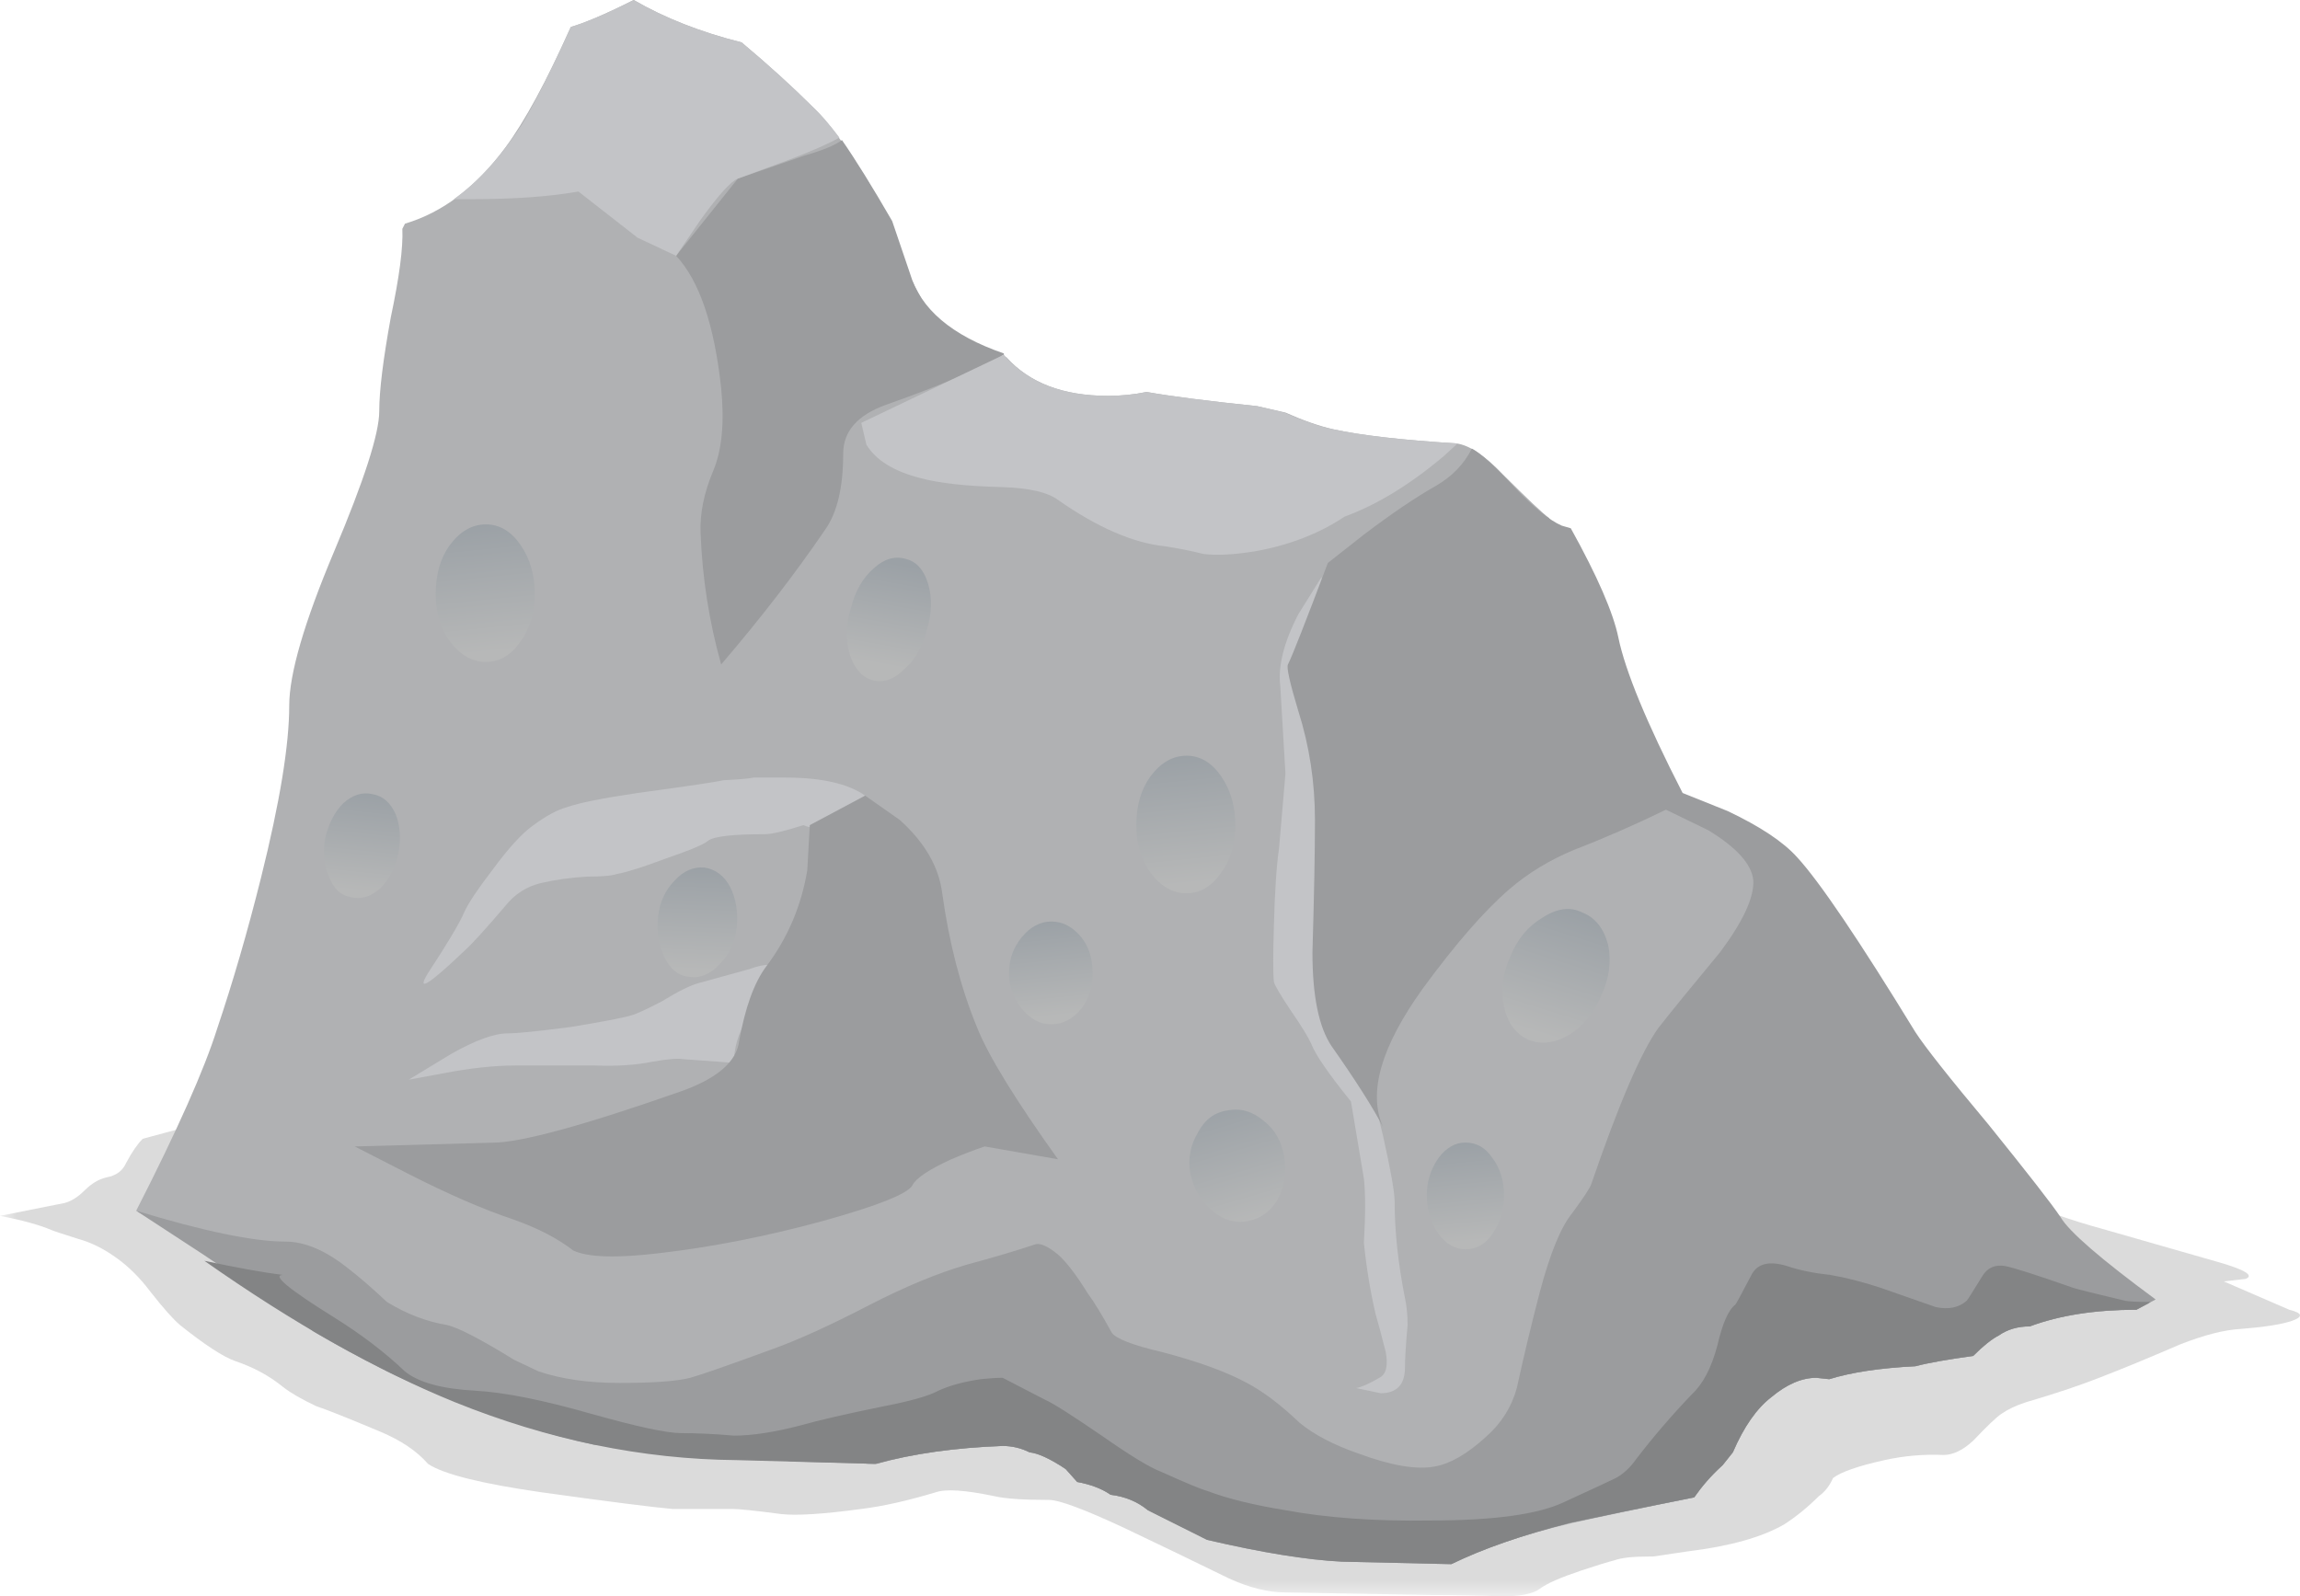 <?xml version="1.0" encoding="UTF-8"?>
<svg version="1.1" viewBox="0 0 89.463 62.1" xml:space="preserve" xmlns="http://www.w3.org/2000/svg">
  <defs>
    <clipPath id="m">
      <path d="m0-0.32h72v18h-72v-18z"/>
    </clipPath>
    <mask id="a">
      
        <g clip-path="url(#m)">
          <path d="m0-0.32h72v18h-72v-18z" fill-opacity=".141"/>
        </g>
      
    </mask>
    <clipPath id="l">
      <path d="m0-0.32h72v18h-72v-18z"/>
    </clipPath>
    <clipPath id="k">
      <path d="m0 0h72v18h-72v-18z"/>
    </clipPath>
    <linearGradient id="c" x1="22.17" x2="27.17" y1="-16.47" y2="-16.47" gradientTransform="matrix(.08 -.796 -.796 -.08 0 49.68)" gradientUnits="userSpaceOnUse">
      <stop stop-color="#9ba1a6" offset="0"/>
      <stop stop-color="#b7b8b8" offset="1"/>
    </linearGradient>
    <linearGradient id="b" x1="29.183" x2="33.029" y1="-17.423" y2="-17.423" gradientTransform="matrix(-.083 -.796 -.796 .083 -.001 49.68)" gradientUnits="userSpaceOnUse">
      <stop stop-color="#9ba1a6" offset="0"/>
      <stop stop-color="#b7b8b8" offset="1"/>
    </linearGradient>
    <linearGradient id="j" x1="33.85" x2="38.85" y1="-42.684" y2="-42.684" gradientTransform="matrix(.08 -.796 -.796 -.08 0 49.68)" gradientUnits="userSpaceOnUse">
      <stop stop-color="#9ba1a6" offset="0"/>
      <stop stop-color="#b7b8b8" offset="1"/>
    </linearGradient>
    <linearGradient id="i" x1="54.468" x2="59.231" y1="-33.534" y2="-33.534" gradientTransform="matrix(.224 -.768 -.768 -.224 0 49.68)" gradientUnits="userSpaceOnUse">
      <stop stop-color="#9ba1a6" offset="0"/>
      <stop stop-color="#b7b8b8" offset="1"/>
    </linearGradient>
    <linearGradient id="h" x1="39.768" x2="43.486" y1="-36.851" y2="-36.851" gradientTransform="matrix(.081 -.796 -.796 -.081 0 49.68)" gradientUnits="userSpaceOnUse">
      <stop stop-color="#9ba1a6" offset="0"/>
      <stop stop-color="#b7b8b8" offset="1"/>
    </linearGradient>
    <linearGradient id="g" x1="32.708" x2="36.711" y1="-28.451" y2="-28.451" gradientTransform="matrix(-.03 -.799 -.799 .03 -0 49.68)" gradientUnits="userSpaceOnUse">
      <stop stop-color="#9ba1a6" offset="0"/>
      <stop stop-color="#b7b8b8" offset="1"/>
    </linearGradient>
    <linearGradient id="f" x1="15.414" x2="20.419" y1="-69.117" y2="-69.117" gradientTransform="matrix(-.24 -.763 -.763 .24 0 49.681)" gradientUnits="userSpaceOnUse">
      <stop stop-color="#9ba1a6" offset="0"/>
      <stop stop-color="#b7b8b8" offset="1"/>
    </linearGradient>
    <linearGradient id="e" x1="49.818" x2="53.662" y1="-52.191" y2="-52.191" gradientTransform="matrix(.078 -.796 -.796 -.078 -0 49.68)" gradientUnits="userSpaceOnUse">
      <stop stop-color="#9ba1a6" offset="0"/>
      <stop stop-color="#b7b8b8" offset="1"/>
    </linearGradient>
    <linearGradient id="d" x1="15.461" x2="19.472" y1="-38.26" y2="-38.26" gradientTransform="matrix(-.14 -.788 -.788 .14 -0 49.68)" gradientUnits="userSpaceOnUse">
      <stop stop-color="#9ba1a6" offset="0"/>
      <stop stop-color="#b7b8b8" offset="1"/>
    </linearGradient>
  </defs>
  <g transform="matrix(1.25 0 0 -1.25 0 62.1)">
    
      
        <g mask="url(#a)">
          
            <g clip-path="url(#l)">
              <g transform="translate(0 -.32)">
                
                  <g clip-path="url(#k)">
                    
                      <path d="m65.398 11.762 3.641-1.043c0.828-0.239 1.106-0.414 0.84-0.52l-0.68-0.078 2.039-0.883c0.43-0.105 0.442-0.226 0.043-0.359-0.347-0.106-0.867-0.184-1.562-0.238-0.504-0.028-1.133-0.188-1.879-0.481-0.985-0.426-1.828-0.773-2.52-1.039-0.613-0.242-1.375-0.496-2.281-0.762-0.32-0.105-0.57-0.226-0.758-0.359-0.16-0.105-0.453-0.387-0.883-0.84-0.32-0.293-0.625-0.441-0.918-0.441-0.613 0.027-1.226-0.024-1.839-0.16-0.829-0.184-1.36-0.371-1.602-0.559-0.105-0.238-0.25-0.426-0.437-0.559-0.348-0.347-0.707-0.64-1.082-0.882-0.692-0.399-1.692-0.68-3-0.84l-1.079-0.16h-0.121c-0.508 0-0.867-0.039-1.082-0.118-0.211-0.054-0.558-0.16-1.039-0.32-0.64-0.215-1.066-0.402-1.277-0.562-0.215-0.161-0.602-0.239-1.16-0.239-0.801 0.028-1.508 0.039-2.121 0.039l-4.641 0.082c-0.535 0-1.121 0.145-1.762 0.438-1.093 0.535-2.172 1.055-3.238 1.562-1.254 0.586-2.039 0.879-2.359 0.879-0.801 0-1.375 0.039-1.719 0.121-0.883 0.184-1.481 0.227-1.801 0.118-0.883-0.266-1.652-0.438-2.32-0.52-1.176-0.16-2-0.211-2.481-0.16-0.828 0.109-1.332 0.16-1.519 0.16h-1.879c-0.617 0.055-1.977 0.227-4.082 0.52-1.867 0.269-3.039 0.562-3.52 0.882-0.347 0.399-0.84 0.731-1.48 1-1.012 0.426-1.68 0.692-2 0.797-0.453 0.215-0.801 0.414-1.039 0.602-0.426 0.348-0.922 0.613-1.481 0.801-0.375 0.132-0.945 0.504-1.718 1.121-0.215 0.183-0.524 0.531-0.922 1.039-0.321 0.426-0.668 0.773-1.039 1.039-0.403 0.293-0.801 0.492-1.2 0.601-0.507 0.161-0.789 0.254-0.839 0.278-0.375 0.16-0.907 0.308-1.602 0.441l2 0.399c0.215 0.054 0.426 0.187 0.641 0.402 0.214 0.211 0.437 0.344 0.679 0.398 0.293 0.055 0.492 0.2 0.602 0.442 0.183 0.347 0.359 0.597 0.519 0.758 2.934 0.8 6.321 1.652 10.161 2.562 2.078 0.481 5.839 0.426 11.277-0.16 7.336-0.801 12.723-1.215 16.16-1.242 5.121-0.078 8.906-0.332 11.359-0.758 1.414-0.242 3.188-0.641 5.321-1.199 1.574-0.297 2.761-0.602 3.562-0.922 1.199-0.481 2.239-0.84 3.117-1.078z" fill-rule="evenodd"/>
                    
                  </g>
                
              </g>
            </g>
          
        </g>
      
      <path d="m66.879 9.122-0.399-0.203c-1.281 0-2.386-0.172-3.32-0.516-0.371 0-0.691-0.094-0.961-0.281-0.211-0.11-0.476-0.321-0.797-0.641-0.8-0.109-1.402-0.215-1.8-0.32-1.094-0.055-1.989-0.188-2.68-0.403l-0.402 0.043c-0.454 0-0.918-0.199-1.399-0.601-0.453-0.348-0.855-0.918-1.199-1.719l-0.32-0.402-0.043-0.039c-0.321-0.293-0.598-0.614-0.84-0.961-1.707-0.344-2.973-0.614-3.797-0.797-1.469-0.348-2.695-0.762-3.684-1.242-1.679-0.028-3.586 0.16-5.718 0.562l-2.758 0.559-1.043 0.519c-0.321 0.266-0.707 0.426-1.16 0.481-0.266 0.187-0.614 0.32-1.039 0.398l-0.36 0.403c-0.48 0.32-0.855 0.492-1.121 0.519-0.266 0.133-0.547 0.199-0.84 0.199-1.465-0.054-2.785-0.238-3.961-0.558h-0.238c-2.879 0.531-5.215 0.851-7 0.957-2.188 0.136-3.801 0.336-4.84 0.601-0.879 0.321-1.922 0.762-3.121 1.321l-1.801 1.199c-1.304 0.906-2.703 1.812-4.199 2.719l-1.801 1.082c1.282 2.507 2.121 4.398 2.524 5.679 0.476 1.414 0.933 2.973 1.359 4.68 0.586 2.348 0.879 4.133 0.879 5.359 0 0.989 0.465 2.586 1.398 4.801 0.934 2.215 1.403 3.668 1.403 4.36 0 0.64 0.121 1.613 0.359 2.921 0.266 1.254 0.387 2.172 0.36 2.758l0.082 0.16c1.171 0.348 2.21 1.133 3.117 2.36 0.613 0.828 1.293 2.082 2.043 3.761 0.449 0.133 1.078 0.399 1.879 0.801l0.078 0.039c0.961-0.558 2.082-1 3.359-1.32 0.856-0.719 1.59-1.387 2.203-2 0.586-0.559 1.278-1.535 2.078-2.918 0.852-2.348 1.547-3.695 2.082-4.043 0.426-0.293 1.051-0.574 1.879-0.84 0.719-0.801 1.774-1.199 3.16-1.199 0.399 0 0.801 0.039 1.2 0.121 0.746-0.133 1.894-0.281 3.441-0.441l0.879-0.2c0.535-0.238 1.027-0.414 1.48-0.519 0.856-0.188 2.133-0.336 3.84-0.441 0.403-0.055 0.883-0.372 1.442-0.961 0.773-0.77 1.254-1.227 1.441-1.36l0.797-1.719c0.535-1.281 1.148-2.878 1.84-4.8 0.562-1.36 1.094-2.172 1.601-2.438 1.282-0.64 1.95-0.988 2-1.043 0.883-0.64 1.786-1.758 2.719-3.359 1.149-1.945 2.52-3.906 4.121-5.879 1.653-2.027 3.012-3.426 4.082-4.199 0.399-0.321 0.903-0.657 1.516-1z" fill="#b0b1b3" fill-rule="evenodd"/>
      <path d="m15.719 21.481c-0.614-0.723-1.039-1.187-1.278-1.402-1.121-1.067-1.496-1.293-1.121-0.68 0.614 0.934 0.985 1.559 1.121 1.883 0.133 0.293 0.426 0.73 0.879 1.32 0.508 0.692 0.934 1.156 1.282 1.399 0.398 0.293 0.746 0.48 1.039 0.558 0.371 0.133 1.105 0.281 2.199 0.442 1.574 0.214 2.465 0.347 2.68 0.398 0.535 0.027 0.839 0.055 0.921 0.082h1c1.118 0 1.946-0.187 2.481-0.562l-0.883-0.797c-0.398-0.215-0.746-0.254-1.039-0.121-0.586-0.188-0.988-0.282-1.199-0.282-0.989 0-1.574-0.066-1.762-0.199-0.105-0.105-0.547-0.293-1.32-0.558-0.719-0.27-1.227-0.43-1.52-0.481-0.16-0.055-0.465-0.082-0.918-0.082-0.508-0.027-0.988-0.094-1.441-0.199-0.453-0.106-0.828-0.348-1.121-0.719z" fill="#c3c4c7" fill-rule="evenodd"/>
      <path d="m14.039 16.88c0.75 0.425 1.336 0.64 1.762 0.64 0.293 0 0.945 0.067 1.961 0.199 0.984 0.161 1.613 0.282 1.879 0.36 0.187 0.054 0.504 0.203 0.961 0.441 0.476 0.293 0.851 0.481 1.117 0.559l1.601 0.441c0.508 0.188 0.813 0.172 0.918-0.039 0.11-0.187 0.043-0.348-0.199-0.48-0.238-0.161-0.519-0.536-0.84-1.121-0.238-0.399-0.359-0.825-0.359-1.278l-1.602 0.117c-0.16 0.028-0.465 0-0.918-0.078-0.535-0.109-1.132-0.148-1.8-0.121h-2.481c-0.664 0-1.414-0.082-2.238-0.242l-1.082-0.199 1.32 0.801z" fill="#c3c4c7" fill-rule="evenodd"/>
      <path d="m40.398 30.559 0.723 1.16 1.317-5.64-0.079-3.84c-0.054-2.691-0.027-4.414 0.079-5.16 0.082-0.559 0.281-1.477 0.601-2.758 0.238-1.066 0.359-1.746 0.359-2.039 0-0.934 0.11-1.934 0.321-3 0.054-0.242 0.082-0.524 0.082-0.84-0.055-0.617-0.082-1.055-0.082-1.32 0-0.535-0.254-0.801-0.758-0.801l-0.762 0.16c0.16 0.027 0.403 0.133 0.723 0.32 0.211 0.106 0.277 0.372 0.199 0.801-0.133 0.531-0.242 0.93-0.32 1.199-0.16 0.692-0.281 1.426-0.36 2.2 0.051 0.879 0.051 1.547 0 2l-0.402 2.398c-0.691 0.856-1.105 1.453-1.238 1.801-0.082 0.187-0.293 0.535-0.641 1.039-0.32 0.48-0.492 0.773-0.519 0.883-0.028 0.238-0.028 0.824 0 1.758 0.027 1.066 0.082 1.867 0.16 2.402 0.078 0.933 0.144 1.703 0.199 2.32l-0.16 2.719c-0.078 0.613 0.105 1.359 0.558 2.238z" fill="#c3c4c7" fill-rule="evenodd"/>
      
        
          
            <path d="m16.641 31.2c0-0.586-0.149-1.078-0.442-1.481-0.293-0.425-0.652-0.64-1.078-0.64s-0.801 0.215-1.121 0.64c-0.293 0.403-0.441 0.895-0.441 1.481 0 0.613 0.148 1.121 0.441 1.519 0.32 0.43 0.695 0.641 1.121 0.641s0.785-0.215 1.078-0.641c0.293-0.425 0.442-0.933 0.442-1.519z" fill="url(#c)" fill-rule="evenodd"/>
          
        
      
      
        
          
            <path d="m12.398 23.122c-0.105-0.453-0.293-0.817-0.558-1.082-0.293-0.266-0.602-0.36-0.918-0.282-0.32 0.055-0.547 0.27-0.684 0.641-0.16 0.348-0.199 0.746-0.117 1.203 0.106 0.449 0.293 0.813 0.559 1.078 0.293 0.266 0.601 0.36 0.922 0.282 0.32-0.055 0.558-0.27 0.718-0.641 0.133-0.348 0.16-0.746 0.078-1.199z" fill="url(#b)" fill-rule="evenodd"/>
          
        
      
      
        
          
            <path d="m38.441 24.001c0-0.586-0.148-1.082-0.441-1.481-0.293-0.426-0.652-0.64-1.078-0.64-0.43 0-0.801 0.214-1.121 0.64-0.293 0.399-0.442 0.895-0.442 1.481 0 0.613 0.149 1.117 0.442 1.519 0.32 0.426 0.691 0.641 1.121 0.641 0.426 0 0.785-0.215 1.078-0.641s0.441-0.933 0.441-1.519z" fill="url(#j)" fill-rule="evenodd"/>
          
        
      
      
        
          
            <path d="m39.961 13.68c0.078-0.48 0.012-0.922-0.199-1.32-0.215-0.371-0.524-0.602-0.922-0.68-0.399-0.078-0.774 0.028-1.117 0.321-0.348 0.293-0.575 0.679-0.684 1.16-0.078 0.453 0 0.879 0.242 1.281 0.211 0.398 0.52 0.625 0.918 0.68 0.403 0.078 0.774-0.028 1.121-0.321 0.348-0.269 0.559-0.64 0.641-1.121z" fill="url(#i)" fill-rule="evenodd"/>
          
        
      
      
        
          
            <path d="m34 19.399c0-0.453-0.121-0.824-0.359-1.117-0.266-0.32-0.575-0.481-0.922-0.481-0.344 0-0.653 0.157-0.918 0.481-0.27 0.32-0.403 0.691-0.403 1.117s0.137 0.801 0.403 1.121c0.265 0.32 0.574 0.481 0.918 0.481 0.347 0 0.656-0.161 0.922-0.481 0.238-0.293 0.359-0.668 0.359-1.121z" fill="url(#h)" fill-rule="evenodd"/>
          
        
      
      
        
          
            <path d="m22.922 20.801c-0.055-0.453-0.227-0.828-0.524-1.121-0.293-0.32-0.613-0.453-0.957-0.398-0.32 0.023-0.574 0.226-0.761 0.598-0.188 0.375-0.254 0.8-0.2 1.281 0.051 0.453 0.227 0.828 0.52 1.121 0.266 0.293 0.574 0.426 0.922 0.398 0.344-0.054 0.613-0.254 0.797-0.601 0.187-0.371 0.254-0.797 0.203-1.278z" fill="url(#g)" fill-rule="evenodd"/>
          
        
      
      
        
          
            <path d="m49.84 18.719c-0.238-0.558-0.574-0.972-1-1.238-0.453-0.266-0.879-0.32-1.281-0.16-0.399 0.187-0.653 0.531-0.758 1.039-0.11 0.508-0.039 1.027 0.199 1.559 0.215 0.535 0.547 0.933 1 1.203 0.453 0.293 0.867 0.347 1.238 0.16 0.403-0.16 0.668-0.496 0.801-1 0.109-0.508 0.039-1.027-0.199-1.563z" fill="url(#f)" fill-rule="evenodd"/>
          
        
      
      
        
          
            <path d="m46.801 12.481c0-0.453-0.121-0.855-0.36-1.199-0.214-0.32-0.496-0.481-0.839-0.481-0.321 0-0.602 0.157-0.84 0.481-0.242 0.344-0.364 0.746-0.364 1.199 0 0.426 0.122 0.813 0.364 1.16 0.238 0.317 0.515 0.481 0.84 0.481 0.343 0 0.625-0.16 0.839-0.481 0.239-0.32 0.36-0.707 0.36-1.16z" fill="url(#e)" fill-rule="evenodd"/>
          
        
      
      
        
          
            <path d="m28.84 30.079c-0.133-0.531-0.371-0.946-0.719-1.239-0.32-0.32-0.652-0.425-1-0.32-0.32 0.106-0.547 0.375-0.68 0.801-0.136 0.453-0.121 0.934 0.039 1.437 0.133 0.536 0.375 0.95 0.719 1.243 0.321 0.293 0.656 0.386 1 0.281 0.321-0.082 0.547-0.336 0.68-0.762 0.133-0.453 0.121-0.933-0.039-1.441z" fill="url(#d)" fill-rule="evenodd"/>
          
        
      
      <path d="m25.039 44.84c0.563 0.161 0.949 0.321 1.16 0.481 0.426-0.613 0.946-1.453 1.563-2.52l0.558-1.64c0.321-1.094 1.293-1.922 2.918-2.481v-0.039c-0.851-0.48-2.078-1-3.679-1.562-0.879-0.321-1.321-0.824-1.321-1.52 0-1.039-0.183-1.824-0.558-2.359-0.907-1.332-1.985-2.735-3.239-4.199-0.375 1.332-0.586 2.691-0.64 4.078-0.028 0.613 0.105 1.269 0.398 1.961 0.266 0.64 0.348 1.496 0.242 2.562-0.214 1.973-0.679 3.344-1.402 4.117l1.922 2.403 2.078 0.718z" fill="#9b9c9e" fill-rule="evenodd"/>
      <path d="m67.078 9.239-0.598-0.32c-1.281 0-2.386-0.172-3.32-0.516-0.371 0-0.691-0.094-0.961-0.281-0.211-0.11-0.476-0.321-0.797-0.641-0.8-0.109-1.402-0.215-1.8-0.32-1.094-0.055-1.989-0.188-2.68-0.403l-0.402 0.043c-0.454 0-0.918-0.199-1.399-0.601-0.453-0.348-0.855-0.918-1.199-1.719l-0.32-0.402-0.043-0.039c-0.321-0.293-0.598-0.614-0.84-0.961-1.731-0.344-3.028-0.614-3.879-0.797-1.469-0.375-2.695-0.801-3.68-1.281l-3.402 0.078c-1.094 0.054-2.492 0.281-4.199 0.679l-1.84 0.922c-0.321 0.266-0.707 0.426-1.16 0.481-0.266 0.187-0.614 0.32-1.039 0.398l-0.36 0.403c-0.48 0.32-0.855 0.492-1.121 0.519-0.266 0.133-0.547 0.199-0.84 0.199-1.492-0.054-2.801-0.238-3.922-0.558l-2.636 0.078c-1.707 0.242-3.762 0.414-6.161 0.519-2.906 0.641-5.816 1.817-8.722 3.52-0.774 0.586-1.918 1.387-3.438 2.402l-2.082 1.36c2.106-0.641 3.657-0.961 4.641-0.961 0.613 0 1.266-0.282 1.961-0.84 0.348-0.266 0.746-0.613 1.199-1.039 0.613-0.375 1.238-0.613 1.879-0.719 0.348-0.082 1.043-0.441 2.082-1.082l0.758-0.359c0.722-0.243 1.562-0.36 2.519-0.36 1.043 0 1.778 0.051 2.203 0.16 0.372 0.106 1.211 0.399 2.52 0.879 0.824 0.293 1.852 0.762 3.078 1.399 1.094 0.562 2.094 0.976 3 1.242 0.883 0.238 1.602 0.453 2.16 0.641 0.16 0.027 0.387-0.082 0.68-0.321 0.27-0.238 0.574-0.64 0.922-1.199 0.215-0.293 0.465-0.707 0.758-1.242 0.136-0.184 0.656-0.387 1.562-0.598 1.117-0.293 2-0.613 2.641-0.961 0.504-0.265 1.051-0.679 1.637-1.238 0.453-0.375 1.07-0.695 1.839-0.961 1.016-0.375 1.801-0.508 2.364-0.402 0.48 0.082 1.011 0.386 1.597 0.922 0.481 0.425 0.801 0.933 0.961 1.519 0.215 0.984 0.453 1.984 0.719 3 0.32 1.199 0.652 2.012 1 2.438 0.375 0.507 0.574 0.816 0.602 0.921 0.851 2.481 1.546 4.094 2.078 4.84 0.375 0.481 1.015 1.266 1.922 2.36 0.718 0.961 1.066 1.707 1.039 2.242-0.051 0.504-0.52 1.023-1.399 1.558l-1.32 0.641c-0.988-0.48-1.934-0.894-2.84-1.242-0.773-0.32-1.453-0.731-2.039-1.238-0.773-0.668-1.668-1.696-2.684-3.082-1.304-1.813-1.718-3.25-1.238-4.317-0.32 0.613-0.851 1.449-1.601 2.516-0.399 0.59-0.598 1.562-0.598 2.922 0.051 1.734 0.078 3.105 0.078 4.121 0 1.172-0.172 2.304-0.52 3.398-0.265 0.879-0.371 1.36-0.32 1.442 0.133 0.265 0.547 1.32 1.242 3.16l1.118 0.879c0.882 0.668 1.628 1.172 2.242 1.519 0.508 0.293 0.879 0.68 1.121 1.16 0.293-0.16 0.746-0.574 1.359-1.238 0.586-0.613 1.067-1 1.438-1.16l0.281-0.082c0.828-1.492 1.32-2.625 1.48-3.399 0.215-1.039 0.879-2.656 2-4.839l1.403-0.563c1.011-0.48 1.73-0.957 2.16-1.437 0.691-0.75 1.918-2.563 3.68-5.442 0.293-0.453 1.05-1.414 2.277-2.879 1.226-1.523 1.976-2.48 2.242-2.882 0.266-0.45 1.254-1.305 2.957-2.559z" fill="#9b9c9e" fill-rule="evenodd"/>
      <path d="m11.039 14.001 4.281 0.117c0.879 0 2.84 0.535 5.879 1.601 1.121 0.399 1.723 0.922 1.801 1.559 0.188 1.043 0.465 1.816 0.84 2.32 0.668 0.883 1.094 1.883 1.281 3l0.078 1.403 1.723 0.918 1.078-0.758c0.773-0.696 1.215-1.453 1.32-2.281 0.215-1.547 0.575-2.934 1.078-4.161 0.348-0.879 1.188-2.25 2.524-4.117l-2.281 0.399c-0.321-0.106-0.668-0.243-1.039-0.399-0.696-0.32-1.094-0.586-1.204-0.801-0.132-0.265-1.066-0.64-2.796-1.121-1.762-0.48-3.457-0.812-5.082-1-1.332-0.16-2.227-0.132-2.68 0.082-0.481 0.371-1.094 0.692-1.84 0.957-0.961 0.321-2.066 0.801-3.32 1.442l-1.641 0.84z" fill="#9b9c9e" fill-rule="evenodd"/>
      <path d="m25.281 46.36c0.239-0.215 0.52-0.535 0.84-0.961-0.32-0.184-0.867-0.426-1.641-0.719l-1.519-0.558c-0.215-0.082-0.602-0.508-1.16-1.282l-0.762-1.121-1.199 0.563-1.84 1.437c-0.906-0.16-2.027-0.238-3.359-0.238h-0.52c0.746 0.531 1.453 1.305 2.117 2.32 0.43 0.719 0.934 1.735 1.524 3.039 0.449 0.133 1.078 0.399 1.879 0.801l0.078 0.039c0.961-0.558 2.082-1 3.359-1.32 0.856-0.719 1.59-1.387 2.203-2z" fill="#c3c4c7" fill-rule="evenodd"/>
      <path d="m39.039 32.52c-0.664-0.105-1.199-0.133-1.598-0.078-0.429 0.106-0.828 0.184-1.203 0.238-0.984 0.106-2.093 0.586-3.316 1.442-0.32 0.238-0.895 0.371-1.723 0.398-1.121 0.028-1.972 0.121-2.558 0.281-0.829 0.211-1.387 0.559-1.68 1.039l-0.16 0.68 4.437 2.121c0.723-0.855 1.801-1.281 3.242-1.281 0.399 0 0.801 0.039 1.2 0.121 0.746-0.133 1.894-0.281 3.441-0.441l0.84-0.2c0.613-0.265 1.117-0.441 1.519-0.519 0.852-0.188 2.133-0.336 3.84-0.441h0.039l-0.437-0.399c-1.043-0.879-2.067-1.508-3.082-1.879-0.801-0.535-1.735-0.894-2.801-1.082z" fill="#c3c4c7" fill-rule="evenodd"/>
      <path d="m66.121 9.2c0.133-0.027 0.399-0.039 0.801-0.039l-0.442-0.242c-1.281 0-2.386-0.172-3.32-0.52-0.375 0-0.695-0.094-0.961-0.281-0.211-0.106-0.48-0.317-0.801-0.637-0.796-0.109-1.398-0.215-1.796-0.32-1.094-0.055-1.989-0.188-2.68-0.403l-0.402 0.043c-0.454 0-0.918-0.199-1.399-0.601-0.453-0.348-0.855-0.918-1.199-1.719l-0.32-0.402-0.043-0.039c-0.321-0.293-0.598-0.614-0.84-0.961-1.731-0.344-3.028-0.614-3.879-0.797-1.469-0.375-2.695-0.801-3.68-1.281l-3.402 0.078c-1.094 0.054-2.492 0.281-4.199 0.679l-1.84 0.922c-0.321 0.266-0.707 0.426-1.16 0.481-0.266 0.187-0.614 0.32-1.039 0.398l-0.36 0.403c-0.48 0.32-0.855 0.492-1.121 0.519-0.266 0.133-0.547 0.199-0.84 0.199-1.465-0.054-2.785-0.238-3.961-0.558l-4.32 0.117c-2.934 0.027-5.852 0.629-8.758 1.801-2.43 0.988-5.027 2.453-7.801 4.402 1.012-0.215 1.829-0.363 2.442-0.441-0.348 0 0.183-0.442 1.597-1.321 0.856-0.535 1.586-1.093 2.2-1.679 0.429-0.348 1.16-0.547 2.203-0.602 0.906-0.051 2.105-0.293 3.597-0.719 1.414-0.398 2.348-0.601 2.801-0.601 0.481 0 1.028-0.024 1.641-0.078 0.558 0 1.254 0.105 2.078 0.32 0.562 0.16 1.426 0.359 2.602 0.598 0.824 0.16 1.386 0.32 1.679 0.48 0.348 0.16 0.785 0.281 1.321 0.359 0.265 0.028 0.492 0.043 0.679 0.043l1.321-0.683c0.242-0.106 0.828-0.477 1.761-1.117 0.879-0.614 1.492-0.989 1.84-1.121 0.774-0.348 1.25-0.547 1.438-0.598 0.64-0.242 1.453-0.442 2.441-0.602 1.281-0.238 2.785-0.347 4.52-0.32 1.945 0 3.32 0.188 4.121 0.559 0.984 0.453 1.531 0.707 1.636 0.761 0.243 0.133 0.457 0.332 0.645 0.602 0.531 0.691 1.105 1.359 1.719 2 0.347 0.32 0.613 0.824 0.797 1.519 0.16 0.692 0.347 1.118 0.562 1.278 0.027 0.027 0.199 0.347 0.52 0.961 0.187 0.32 0.546 0.402 1.078 0.242 0.402-0.137 0.855-0.227 1.363-0.281 0.477-0.082 1-0.215 1.559-0.399 0.531-0.187 1.105-0.387 1.718-0.601 0.399-0.082 0.719-0.016 0.961 0.199 0.028 0.027 0.188 0.281 0.481 0.758 0.16 0.269 0.398 0.375 0.718 0.32 0.266-0.051 0.973-0.277 2.122-0.68 0.16-0.05 0.695-0.183 1.601-0.398z" fill="#838485" fill-rule="evenodd"/>
    
  </g>
</svg>
